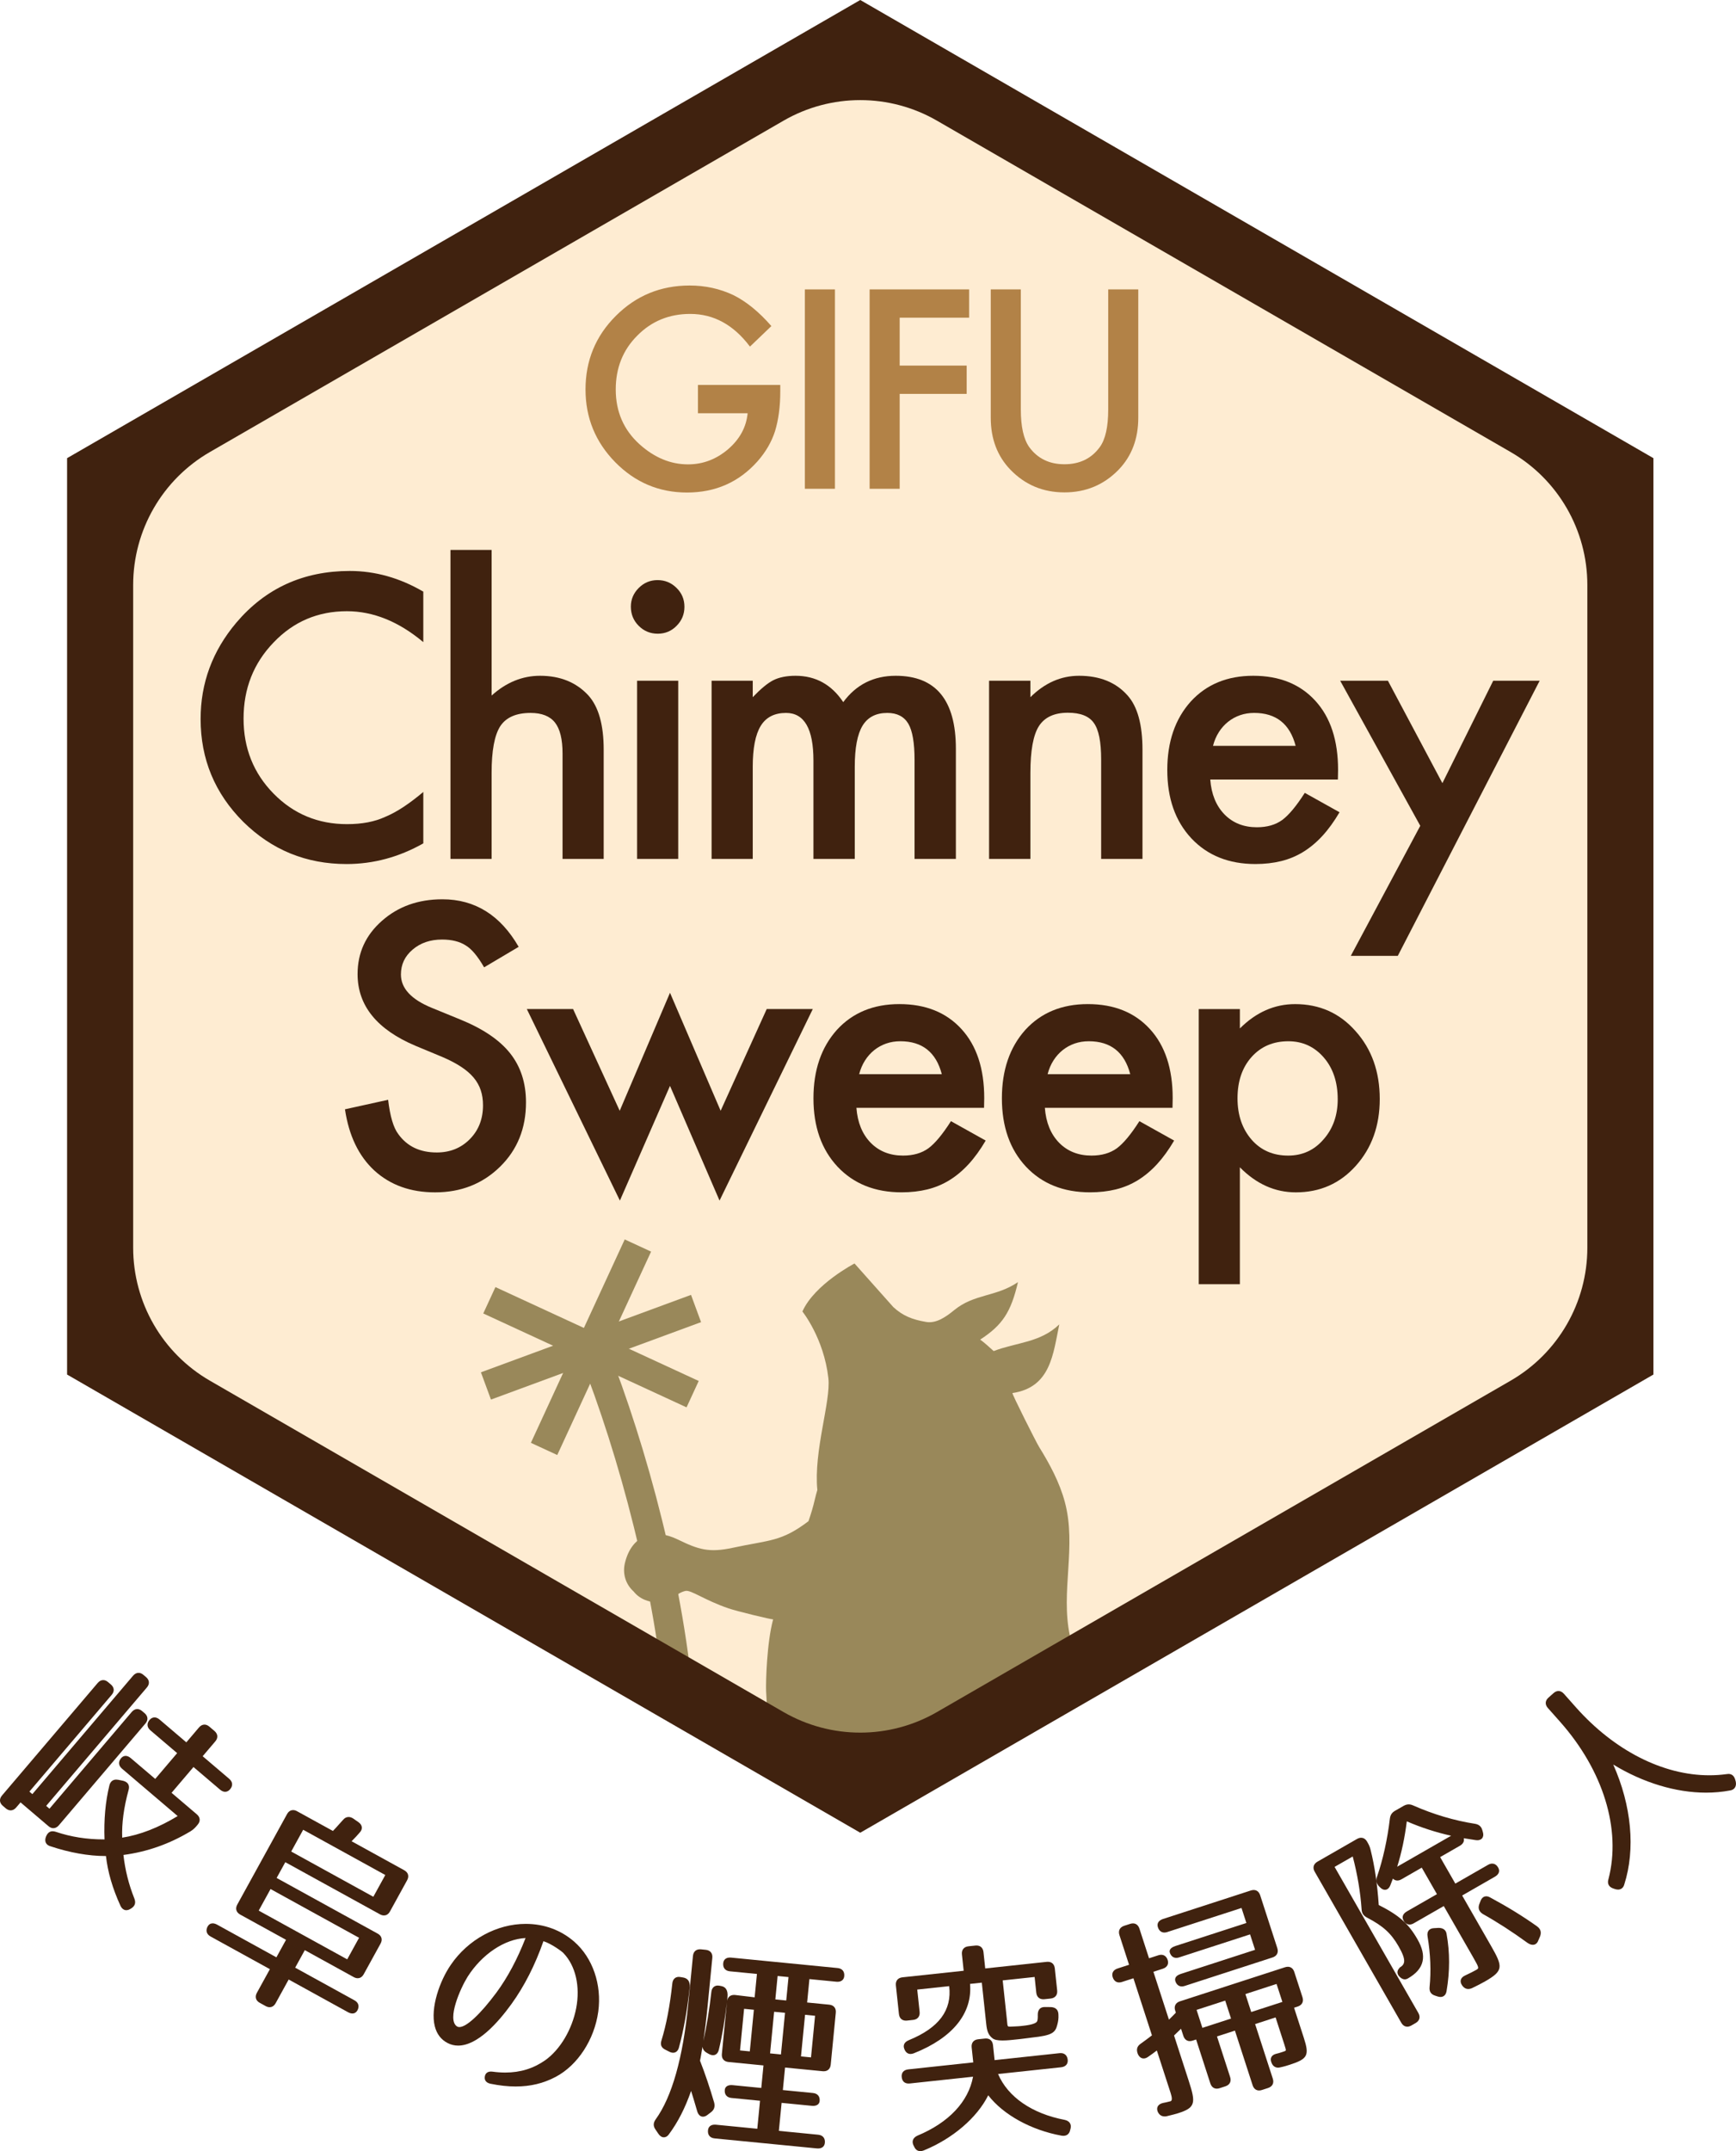 <?xml version="1.0" encoding="UTF-8"?>
<svg id="_レイヤー_1" data-name="レイヤー 1" xmlns="http://www.w3.org/2000/svg" xmlns:xlink="http://www.w3.org/1999/xlink" viewBox="0 0 211.16 261.52">
  <defs>
    <style>
      .cls-1 {
        clip-path: url(#clippath);
      }

      .cls-2 {
        fill: none;
        stroke: #99885a;
        stroke-miterlimit: 10;
        stroke-width: 3.532px;
      }

      .cls-3 {
        fill: #feecd2;
      }

      .cls-4 {
        fill: #99885a;
      }

      .cls-5 {
        fill: #b28247;
      }

      .cls-6 {
        fill: #40220f;
      }
    </style>
    <clipPath id="clippath">
      <polygon class="cls-3" points="12.178 58.022 12.178 164.786 104.637 218.167 197.097 164.786 197.097 58.022 104.637 4.641 12.178 58.022"/>
    </clipPath>
  </defs>
  <g>
    <polygon class="cls-3" points="12.178 58.022 12.178 164.786 104.637 218.167 197.097 164.786 197.097 58.022 104.637 4.641 12.178 58.022"/>
    <g class="cls-1">
      <g>
        <path class="cls-4" d="m114.709,229.73c1.332.016,2.666-.045,3.984-.151,4.027-.322,8.258-.771,11.441-3.53,3.498-3.031,4.64-8.086,4.154-12.688-.533-5.046-3.094-9.568-4.149-14.489-1.159-5.408.838-10.845-.615-16.266-.643-2.399-1.831-4.601-3.133-6.7-.347-.559-3.357-6.533-3.241-6.55,4.651-.684,4.944-4.73,5.698-8.348-2.309,2.23-5.17,2.168-7.982,3.244-.447-.402-1.192-1.089-1.641-1.394,2.709-1.761,3.74-3.328,4.597-6.986-2.677,1.816-5.312,1.394-7.775,3.416-1.004.824-2.175,1.633-3.395,1.424-1.704-.289-2.855-.757-3.99-1.806l-4.722-5.301s-4.866,2.525-6.339,5.837c0,0,2.608,3.224,3.159,8.107.318,2.815-1.807,8.836-1.342,13.594-.117.396-.223.78-.303,1.137-.202.892-.472,1.775-.774,2.653-3.325,2.525-4.718,2.266-9.214,3.235-2.875.62-4.154.225-6.672-1.004-2.974-1.452-5.622-.527-6.441,2.848-.311,1.28.074,2.587,1.062,3.472.663.847,1.785,1.365,3.133,1.316,1.371-.052,2.07-1.164,3.183-1.39.664-.134,2.338,1.14,5.227,2.125,1.047.357,5.284,1.381,5.422,1.333-.772,2.854-.899,7.622-.855,8.732.149,3.726.777,7.458,2.168,10.931,1.954,4.879,5.531,9.242,10.317,11.413,2.847,1.292,5.937,1.747,9.038,1.785Z"/>
        <path class="cls-4" d="m106.895,223.605c-.81,3.602,1.704,8.736.867,12.157-.496,2.027-1.862,3.757-2.121,5.804,1.109-.401,2.388-.799,3.529-1.269.004.526.198,1.128.2,1.661,1.605-1.134,7.062-5.464,5.984-7.875-.236-.527-1.07-.629-1.363-1.119-.436-.737-.267-2.89-.239-3.655.056-1.455.212-3.034.504-4.538"/>
        <path class="cls-4" d="m119.717,222.223c-.546,3.651,2.334,8.589,1.747,12.062-.348,2.058-1.584,3.883-1.694,5.943,1.077-.48,2.323-.97,3.428-1.522.043.525.279,1.111.32,1.642,1.518-1.247,6.646-5.963,5.396-8.289-.273-.508-1.113-.549-1.441-1.017-.489-.704-.476-2.863-.503-3.628-.05-1.455-.009-3.041.173-4.563"/>
      </g>
      <path class="cls-2" d="m82.701,208.324c-1.149-15.081-5.749-32.005-10.488-43.972"/>
      <g>
        <line class="cls-2" x1="59.108" y1="168.491" x2="84.663" y2="159.077"/>
        <line class="cls-2" x1="59.522" y1="158.077" x2="84.249" y2="169.491"/>
        <line class="cls-2" x1="77.592" y1="151.421" x2="66.179" y2="176.148"/>
      </g>
    </g>
  </g>
  <path class="cls-6" d="m104.638,222.808L8.16,167.105V55.7L104.638,0l96.478,55.7v111.405l-96.478,55.703Zm-79.109-54.957l69.777,40.286c5.775,3.334,12.889,3.334,18.663,0l69.777-40.286c5.775-3.334,9.332-9.495,9.332-16.163v-80.571c0-6.668-3.557-12.829-9.332-16.163L113.969,14.671c-5.774-3.334-12.888-3.334-18.663,0L25.53,54.954c-5.775,3.334-9.332,9.495-9.332,16.163v80.571c0,6.668,3.557,12.829,9.332,16.163Z"/>
  <g>
    <path class="cls-6" d="m51.489,71.927v6.138c-2.996-2.507-6.095-3.759-9.297-3.759-3.528,0-6.502,1.268-8.918,3.804-2.432,2.52-3.648,5.604-3.648,9.251,0,3.604,1.216,6.643,3.648,9.118,2.432,2.477,5.412,3.714,8.94,3.714,1.824,0,3.373-.296,4.648-.889.713-.296,1.451-.698,2.214-1.201.763-.505,1.568-1.113,2.414-1.824v6.25c-2.967,1.676-6.079,2.513-9.342,2.513-4.907,0-9.095-1.712-12.565-5.137-3.455-3.456-5.182-7.621-5.182-12.5,0-4.374,1.445-8.272,4.336-11.699,3.559-4.195,8.162-6.293,13.812-6.293,3.084,0,6.064.837,8.941,2.513Z"/>
    <path class="cls-6" d="m54.793,66.855h5.004v17.704c1.78-1.602,3.743-2.403,5.893-2.403,2.446,0,4.403.794,5.871,2.381,1.246,1.378,1.869,3.58,1.869,6.605v13.277h-5.004v-12.81c0-1.735-.308-2.991-.923-3.769s-1.604-1.168-2.968-1.168c-1.75,0-2.98.541-3.692,1.623-.698,1.099-1.046,2.98-1.046,5.65v10.474h-5.004v-37.564Z"/>
    <path class="cls-6" d="m76.735,73.749c0-.873.319-1.63.956-2.269.637-.636,1.402-.956,2.291-.956.904,0,1.676.32,2.314.956.637.624.956,1.387.956,2.291s-.319,1.676-.956,2.314c-.624.637-1.387.956-2.291.956s-1.676-.319-2.314-.956-.956-1.416-.956-2.336Zm5.761,9.008v21.661h-5.004v-21.661h5.004Z"/>
    <path class="cls-6" d="m86.556,82.757h5.004v2.002c.963-1.008,1.786-1.69,2.469-2.047.727-.37,1.638-.556,2.736-.556,2.446,0,4.381,1.068,5.804,3.203,1.573-2.134,3.7-3.203,6.384-3.203,4.877,0,7.316,2.958,7.316,8.874v13.389h-5.027v-12.031c0-2.076-.252-3.544-.756-4.403-.519-.875-1.371-1.313-2.557-1.313-1.38,0-2.384.519-3.015,1.557-.629,1.037-.944,2.706-.944,5.004v11.186h-5.027v-11.964c0-3.855-1.111-5.783-3.335-5.783-1.409,0-2.436.527-3.08,1.58-.646,1.053-.968,2.713-.968,4.982v11.186h-5.004v-21.661Z"/>
    <path class="cls-6" d="m120.307,82.757h5.027v2.002c1.749-1.735,3.721-2.603,5.916-2.603,2.52,0,4.484.794,5.893,2.381,1.216,1.349,1.824,3.551,1.824,6.605v13.277h-5.027v-12.099c0-2.134-.296-3.609-.889-4.426-.579-.83-1.631-1.246-3.159-1.246-1.661,0-2.839.55-3.535,1.645-.682,1.084-1.023,2.973-1.023,5.673v10.452h-5.027v-21.661Z"/>
    <path class="cls-6" d="m162.733,94.766h-15.523c.134,1.78.711,3.196,1.735,4.248,1.023,1.039,2.336,1.557,3.936,1.557,1.246,0,2.276-.296,3.092-.891.801-.593,1.712-1.69,2.736-3.29l4.226,2.357c-.653,1.113-1.342,2.066-2.069,2.858-.727.794-1.506,1.445-2.336,1.957s-1.726.885-2.691,1.123c-.963.238-2.009.357-3.135.357-3.232,0-5.826-1.039-7.785-3.115-1.957-2.09-2.935-4.863-2.935-8.317,0-3.425.949-6.197,2.848-8.317,1.912-2.091,4.448-3.137,7.606-3.137,3.187,0,5.709,1.016,7.561,3.047,1.84,2.017,2.758,4.812,2.758,8.384l-.022,1.178Zm-5.137-4.091c-.696-2.668-2.379-4.004-5.048-4.004-.608,0-1.18.093-1.712.277-.534.186-1.02.453-1.457.801-.438.35-.811.768-1.123,1.258s-.55,1.044-.711,1.668h10.052Z"/>
    <path class="cls-6" d="m172.756,100.394l-9.742-17.637h5.806l6.627,12.453,6.183-12.453h5.649l-17.258,33.45h-5.716l8.452-15.813Z"/>
    <path class="cls-6" d="m63.089,115.11l-4.203,2.491c-.786-1.363-1.535-2.253-2.246-2.668-.742-.474-1.699-.711-2.868-.711-1.438,0-2.632.408-3.582,1.223-.949.801-1.423,1.809-1.423,3.025,0,1.676,1.246,3.025,3.737,4.048l3.425,1.401c2.787,1.127,4.825,2.501,6.116,4.126,1.29,1.623,1.935,3.614,1.935,5.971,0,3.158-1.053,5.768-3.158,7.828-2.121,2.076-4.753,3.113-7.895,3.113-2.98,0-5.442-.88-7.384-2.646-1.912-1.764-3.106-4.248-3.582-7.451l5.249-1.156c.238,2.017.653,3.411,1.246,4.181,1.068,1.483,2.624,2.224,4.67,2.224,1.616,0,2.958-.541,4.026-1.623s1.6-2.455,1.6-4.116c0-.667-.091-1.278-.277-1.835s-.475-1.066-.868-1.535c-.393-.465-.899-.903-1.523-1.311-.622-.408-1.364-.798-2.224-1.168l-3.313-1.378c-4.701-1.986-7.051-4.892-7.051-8.719,0-2.581.985-4.737,2.958-6.472,1.973-1.749,4.426-2.624,7.361-2.624,3.959,0,7.051,1.928,9.275,5.781Z"/>
    <path class="cls-6" d="m69.708,122.672l5.671,12.366,6.117-14.345,6.16,14.345,5.604-12.366h5.604l-11.342,23.284-6.026-13.944-6.095,13.944-11.32-23.284h5.626Z"/>
    <path class="cls-6" d="m119.694,134.681h-15.523c.134,1.78.711,3.196,1.735,4.248,1.023,1.037,2.336,1.557,3.936,1.557,1.246,0,2.276-.298,3.092-.891.801-.593,1.712-1.69,2.736-3.292l4.226,2.358c-.653,1.111-1.342,2.066-2.069,2.858s-1.506,1.445-2.336,1.957-1.726.885-2.691,1.123c-.963.236-2.009.355-3.135.355-3.232,0-5.826-1.037-7.785-3.113-1.957-2.09-2.935-4.863-2.935-8.317,0-3.425.949-6.197,2.848-8.317,1.912-2.091,4.448-3.137,7.606-3.137,3.187,0,5.709,1.016,7.561,3.047,1.84,2.017,2.758,4.812,2.758,8.384l-.022,1.178Zm-5.137-4.091c-.696-2.668-2.379-4.004-5.048-4.004-.608,0-1.18.093-1.712.277-.534.186-1.02.453-1.457.801-.438.35-.811.768-1.123,1.258s-.55,1.044-.711,1.668h10.052Z"/>
    <path class="cls-6" d="m142.616,134.681h-15.524c.134,1.78.711,3.196,1.735,4.248,1.023,1.037,2.336,1.557,3.936,1.557,1.246,0,2.276-.298,3.092-.891.801-.593,1.712-1.69,2.736-3.292l4.227,2.358c-.653,1.111-1.342,2.066-2.07,2.858-.727.792-1.506,1.445-2.336,1.957s-1.726.885-2.691,1.123c-.963.236-2.009.355-3.135.355-3.232,0-5.826-1.037-7.785-3.113-1.957-2.09-2.935-4.863-2.935-8.317,0-3.425.949-6.197,2.848-8.317,1.912-2.091,4.448-3.137,7.606-3.137,3.187,0,5.709,1.016,7.561,3.047,1.841,2.017,2.759,4.812,2.759,8.384l-.022,1.178Zm-5.138-4.091c-.696-2.668-2.379-4.004-5.048-4.004-.608,0-1.18.093-1.712.277-.534.186-1.02.453-1.457.801-.438.35-.811.768-1.123,1.258s-.55,1.044-.711,1.668h10.052Z"/>
    <path class="cls-6" d="m150.814,156.121h-5.004v-33.448h5.004v2.357c1.973-1.971,4.21-2.958,6.717-2.958,2.98,0,5.433,1.097,7.361,3.292,1.957,2.179,2.935,4.93,2.935,8.25,0,3.247-.972,5.954-2.913,8.119-1.928,2.15-4.358,3.223-7.296,3.223-2.534,0-4.803-1.015-6.805-3.046v14.211Zm11.899-22.485c0-2.074-.563-3.766-1.69-5.07-1.142-1.32-2.581-1.979-4.315-1.979-1.838,0-3.328.637-4.47,1.912-1.142,1.277-1.712,2.951-1.712,5.027,0,2.031.57,3.706,1.712,5.025,1.127,1.29,2.61,1.936,4.448,1.936,1.735,0,3.166-.653,4.293-1.959,1.156-1.304,1.735-2.935,1.735-4.892Z"/>
  </g>
  <g>
    <path class="cls-5" d="m84.894,46.799h10.016v.801c0,1.821-.215,3.433-.644,4.836-.419,1.297-1.125,2.512-2.119,3.642-2.252,2.534-5.113,3.8-8.588,3.8-3.39,0-6.295-1.225-8.713-3.675-2.417-2.46-3.626-5.411-3.626-8.855,0-3.516,1.23-6.498,3.69-8.948,2.458-2.46,5.452-3.69,8.979-3.69,1.895,0,3.664.388,5.308,1.163,1.569.773,3.113,2.031,4.631,3.768l-2.606,2.496c-1.988-2.648-4.412-3.973-7.268-3.973-2.565,0-4.715.885-6.453,2.653-1.736,1.738-2.605,3.916-2.605,6.531,0,2.701.968,4.925,2.904,6.672,1.811,1.623,3.773,2.434,5.887,2.434,1.8,0,3.416-.606,4.851-1.821,1.433-1.225,2.234-2.691,2.401-4.396h-6.043v-3.439Z"/>
    <path class="cls-5" d="m101.559,35.183v24.239h-3.657v-24.239h3.657Z"/>
    <path class="cls-5" d="m117.88,38.621h-8.446v5.823h8.148v3.439h-8.148v11.539h-3.657v-24.239h12.104v3.439Z"/>
    <path class="cls-5" d="m124.168,35.183v14.6c0,2.083.341,3.606,1.022,4.569,1.015,1.392,2.443,2.088,4.284,2.088,1.854,0,3.287-.696,4.302-2.088.68-.932,1.022-2.455,1.022-4.569v-14.6h3.657v15.604c0,2.555-.796,4.658-2.386,6.312-1.79,1.842-3.988,2.762-6.595,2.762-2.605,0-4.798-.92-6.577-2.762-1.59-1.654-2.386-3.757-2.386-6.312v-15.604h3.657Z"/>
  </g>
  <g>
    <path class="cls-6" d="m15.372,232.227c-.297,0-.551-.188-.714-.526-.967-2.112-1.561-4.15-1.768-6.061h-.073c-2.046,0-4.356-.41-6.681-1.187-.258-.07-.452-.213-.552-.411-.105-.206-.104-.462.002-.739.221-.571.56-.674.812-.674.117,0,.245.021.381.065,1.85.623,3.763.926,5.851.926l.082-.001c-.088-2.397.111-4.605.594-6.565.112-.455.407-.705.831-.705.078,0,.162.009.251.025l.6.123c.3.081.502.221.611.415.108.194.12.437.036.722-.577,2.097-.837,4.039-.773,5.774,2.148-.331,4.417-1.214,6.748-2.626l-6.778-5.767c-.429-.366-.467-.842-.103-1.271.155-.182.345-.277.551-.277s.419.094.635.278l2.965,2.522,2.667-3.136-3.251-2.768c-.214-.182-.332-.387-.35-.61-.018-.224.065-.445.247-.659.17-.2.377-.306.6-.306.206,0,.415.089.621.265l3.25,2.767,1.534-1.805c.197-.23.428-.352.669-.352.204,0,.407.084.602.251l.612.52c.43.367.468.843.103,1.272l-1.534,1.801,3.231,2.75c.43.367.468.843.102,1.271-.17.199-.377.305-.598.305-.206,0-.415-.089-.62-.263l-3.231-2.75-2.667,3.135,3.067,2.61c.214.183.333.389.351.612s-.065.445-.248.659l-.138.163c-.207.242-.392.424-.728.637-2.593,1.55-5.263,2.489-8.159,2.874.213,1.863.648,3.595,1.327,5.289.203.516.086.906-.356,1.195-.254.167-.435.23-.609.23Zm-8.878-9.969c-.204,0-.407-.084-.602-.251l-3.394-2.888-.527.619c-.196.23-.428.353-.67.353-.204,0-.406-.084-.602-.249l-.347-.297c-.214-.182-.333-.388-.351-.61-.018-.224.065-.445.248-.66l11.633-13.671c.196-.23.427-.353.669-.353.204,0,.407.084.602.251l.326.276c.215.184.333.39.351.613.018.224-.066.445-.249.659l-10.005,11.759.36.307,12.246-14.392c.196-.23.428-.353.669-.353.205,0,.407.085.603.252l.305.259c.215.183.333.388.351.611.018.224-.065.446-.248.661l-12.246,14.391.401.342,10.006-11.76c.197-.23.428-.353.669-.353.204,0,.407.085.603.252l.285.241c.215.183.333.389.351.612.018.223-.066.445-.249.66l-10.521,12.364c-.197.23-.428.353-.67.353Z"/>
    <path class="cls-6" d="m42.866,244.784c-.166,0-.347-.054-.539-.159l-7.214-3.972-1.58,2.872c-.226.408-.525.494-.737.494-.156,0-.32-.047-.488-.139l-.706-.39c-.246-.134-.403-.312-.465-.526-.063-.216-.025-.45.111-.697l1.58-2.872-7.213-3.97c-.494-.274-.627-.732-.355-1.226.133-.241.349-.374.607-.374.167,0,.348.053.54.159l7.213,3.972,1.171-2.129-5.57-3.065c-.495-.274-.628-.732-.356-1.226l6.046-10.984c.225-.41.524-.496.736-.496.157,0,.322.047.49.141l4.358,2.398c.203-.207.436-.467.704-.766l.515-.571c.193-.239.427-.363.688-.363.176,0,.359.059.543.174l.647.45c.251.174.396.39.418.624.022.225-.071.451-.269.654-.254.308-.528.588-.796.861l-.18.186,6.398,3.522c.495.273.627.731.354,1.226l-2.079,3.779c-.225.408-.525.494-.736.494-.157,0-.322-.047-.49-.14l-11.509-6.335-1.055,1.917,12.283,6.762c.248.136.404.314.467.529s.025.448-.111.695l-2.041,3.709c-.226.409-.525.495-.737.495-.156,0-.321-.047-.489-.14l-5.945-3.273-1.171,2.129,7.213,3.97c.493.271.626.729.356,1.225-.134.242-.351.375-.609.375Zm-.633-6.582l1.442-2.622-10.766-5.926-1.442,2.621,10.766,5.927Zm3.178-7.609l1.456-2.645-9.99-5.5-1.456,2.646,9.99,5.499Z"/>
    <path class="cls-6" d="m62.735,253.658c-.968,0-1.984-.111-3.104-.34-.637-.154-.709-.561-.659-.874.064-.388.33-.602.749-.602.058,0,.118.004.182.012.536.072,1.058.109,1.553.109,1.843,0,3.442-.495,4.886-1.513,1.799-1.294,3.233-3.707,3.74-6.297.513-2.663-.066-5.173-1.548-6.711-.152-.179-1.444-1.137-2.432-1.449-1.012,2.896-2.32,5.465-3.887,7.635-1.667,2.308-4.147,5.059-6.49,5.059h-0c-.448,0-.876-.104-1.274-.309-.8-.409-1.328-1.098-1.566-2.046-.557-2.217.593-5.505,1.957-7.475,2.095-3.063,5.585-4.968,9.107-4.968,2.229,0,4.268.747,5.894,2.16,2.251,1.965,3.373,5.226,2.927,8.509-.469,3.399-2.499,6.511-5.169,7.926-1.484.789-3.076,1.173-4.865,1.173Zm1.193-18.048c-2.551.129-5.295,1.954-7.049,4.707-.887,1.414-2.527,5.158-1.318,6.021.09.063.195.095.319.095h0c.867,0,2.548-1.564,4.499-4.186,1.357-1.839,2.551-4.071,3.548-6.638Z"/>
    <path class="cls-6" d="m99.358,261.186l-12.429-1.216c-.281-.027-.497-.13-.639-.303-.142-.174-.2-.404-.172-.685.042-.435.341-.684.821-.684.048,0,.099.002.151.007l5.024.492.333-3.404-3.477-.341c-.282-.028-.497-.131-.639-.305-.142-.173-.199-.402-.171-.682.035-.362.331-.579.79-.579.055,0,.112.003.172.009l3.477.341.268-2.738-4.25-.416c-.282-.028-.497-.131-.639-.305-.142-.173-.199-.402-.171-.683l.612-6.266c-.257,2.191-.597,4.184-.99,5.794-.104.401-.358.631-.696.631-.157,0-.326-.049-.504-.146l-.231-.13c-.34-.191-.521-.441-.548-.758-.175,1.107-.299,1.696-.302,1.708.629,1.601,1.196,3.298,1.726,5.104.115.502-.01.866-.392,1.155l-.437.334c-.182.139-.363.209-.538.209-.315,0-.566-.228-.69-.625l-.099-.335c-.242-.821-.454-1.542-.655-2.173-.729,2.086-1.611,3.811-2.69,5.261-.218.313-.458.38-.621.38-.248,0-.487-.154-.673-.436l-.352-.52c-.284-.408-.277-.796.022-1.22,1.989-2.751,3.323-7.47,3.966-14.025l.572-5.842c.05-.519.363-.816.859-.816.041,0,.083.002.127.006l.561.056c.279.027.493.128.636.301.143.174.201.403.174.685l-.572,5.842c-.171,1.745-.356,3.176-.515,4.257.394-1.743.743-3.885.967-5.938.048-.501.344-.802.791-.802.075,0,.154.009.235.026l.236.05c.375.081.801.382.704,1.352-.016.149-.033.298-.05.444.078-.465.383-.729.848-.729.041,0,.083.002.126.006l2.378.284.279-2.842-3.289-.321c-.281-.028-.496-.13-.638-.303-.143-.174-.201-.404-.173-.684.042-.436.34-.686.82-.686.048,0,.099.003.152.008l12.938,1.267c.562.055.864.424.81.986-.043.436-.343.685-.821.686-.048,0-.098-.003-.151-.008l-3.264-.32-.278,2.845,2.675.263c.282.027.497.13.639.303.142.174.2.404.172.685l-.615,6.294c-.052.52-.365.816-.858.816-.041,0-.083-.002-.127-.006l-4.571-.447-.268,2.737,3.663.359c.281.027.497.13.639.303.142.174.2.404.172.685-.036.361-.331.577-.789.577-.055,0-.113-.003-.174-.009l-3.663-.357-.334,3.404,4.784.468c.562.057.865.425.811.985-.043.436-.342.686-.82.686-.049,0-.101-.003-.154-.008Zm-.711-11.066l.494-5.059-1.217-.119-.496,5.059,1.219.119Zm-3.655-.356l.496-5.061-1.326-.129-.494,5.059,1.324.131Zm-3.789-.373l.496-5.058-1.191-.117-.496,5.06,1.191.115Zm4.431-6.189l.278-2.846-1.326-.13-.277,2.845,1.324.131Zm-13.758,6.353c-.145,0-.301-.042-.463-.124l-.462-.234c-.503-.234-.67-.618-.492-1.141.59-1.915,1.022-4.181,1.319-6.921.049-.502.345-.802.792-.802.075,0,.153.008.234.025l.339.06c.39.082.832.354.75,1.194-.302,2.795-.73,5.184-1.309,7.304-.106.405-.365.639-.71.639Z"/>
    <path class="cls-6" d="m111.949,261.52c-.241,0-.569-.1-.768-.576l-.062-.116c-.118-.247-.14-.472-.066-.674.079-.216.262-.392.545-.521,3.807-1.585,6.197-4.123,6.76-7.165l-7.687.823c-.054.005-.104.008-.153.008-.485,0-.783-.277-.838-.782-.027-.258.026-.471.158-.634.14-.172.358-.275.649-.306l7.896-.847-.194-1.82c-.03-.28.026-.511.166-.686.141-.174.354-.278.635-.309l.801-.084c.048-.005.095-.008.141-.008.485,0,.796.295.852.808l.195,1.822,7.896-.846c.049-.005.097-.008.142-.008.487,0,.798.295.854.809.053.512-.251.854-.811.914l-7.659.819c1.19,2.79,4.126,4.816,8.091,5.573.308.067.523.199.646.395.114.182.141.406.079.668l-.04.146c-.085.468-.382.733-.835.733-.067,0-.139-.006-.215-.019-3.702-.67-7.092-2.541-8.923-4.908-1.351,2.721-4.327,5.272-7.836,6.701-.148.059-.288.088-.418.088Zm-1.189-11.815c-.359,0-.633-.226-.771-.637-.101-.263-.16-.756.589-1.054,3.632-1.489,5.229-3.635,4.878-6.555l-3.887.416.289,2.699c.03.281-.026.513-.167.687-.141.175-.354.277-.634.307l-.719.078c-.049.005-.096.008-.142.008-.486,0-.798-.295-.854-.81l-.37-3.464c-.03-.28.026-.511.167-.686.141-.174.354-.277.635-.308l7.443-.797-.212-1.982c-.03-.279.026-.51.167-.684.141-.175.354-.278.635-.309l.826-.088c.048-.005.096-.008.141-.008.486,0,.797.295.853.808l.211,1.982,7.47-.801c.049-.005.097-.008.142-.008.487,0,.798.295.854.81l.284,2.666c.03.279-.026.509-.166.684-.141.174-.354.278-.634.309l-.746.08c-.049.005-.095.007-.14.007-.487,0-.799-.294-.854-.808l-.202-1.901-3.883.415.51,4.752.027.296c.05.561.061.577.366.577.051,0,.566-.027.566-.027.303-.015.534-.025.724-.047.607-.063,1.799-.189,1.993-.575.066-.126.093-.394.081-.798-.002-.318.079-.56.24-.722.146-.146.348-.219.6-.219l.766.008c.594.033.905.355.908.932.021.443-.019.782-.147,1.242-.237.957-.666,1.274-3.051,1.528-.11.012-.244.03-.401.053-.257.035-.575.079-.956.12l-.366.04c-.644.071-1.31.146-1.879.146-.604,0-.99-.084-1.213-.264-.53-.402-.683-.928-.766-1.697l-.542-5.072-1.432.153c.307,3.572-2.114,6.563-6.836,8.435-.138.055-.271.082-.395.082Z"/>
    <path class="cls-6" d="m141.656,257.296c-.4,0-.697-.218-.857-.631-.075-.23-.062-.438.037-.607.114-.198.341-.338.655-.404.251-.044.422-.087.593-.13l.271-.066c.087-.023.122-.072.14-.105.124-.232-.058-.777-.219-1.258l-1.563-4.815c-.318.247-.673.507-1.064.776-.182.129-.363.195-.538.195-.301,0-.553-.194-.71-.547-.211-.546-.097-.931.33-1.234.498-.349.924-.675,1.273-.942l.113-.087-2.251-6.941-1.385.449c-.122.04-.24.06-.35.06-.374,0-.653-.227-.786-.64-.074-.228-.064-.443.026-.622.103-.2.297-.347.578-.438l1.385-.449-1.168-3.603c-.175-.536.042-.962.58-1.138l.714-.23c.121-.039.238-.06.348-.06.374,0,.654.228.789.64l1.168,3.603,1.131-.367c.121-.039.238-.059.348-.059.375,0,.654.227.788.639.159.489-.066.886-.604,1.062l-1.131.365,1.889,5.82c.31-.299.588-.586.841-.847l-.079-.247c-.087-.267-.079-.504.023-.703.102-.199.289-.345.557-.432l12.771-4.14c.122-.04.24-.06.351-.06.374,0,.653.227.786.64l.992,3.059c.173.536-.044.961-.58,1.137l-.442.143,1.193,3.68c.686,2.119.463,2.544-1.7,3.246-.22.071-.677.221-1.178.324-.086.022-.177.035-.264.035-.383,0-.68-.241-.815-.66-.09-.232-.091-.445.002-.625.098-.188.295-.325.57-.396.236-.05.437-.114.661-.187l.104-.033c.216-.069.386-.124.416-.182.041-.08-.046-.348-.178-.752l-1.059-3.271-2.49.808,2.151,6.636c.174.536-.043.962-.58,1.138l-.738.239c-.122.039-.239.06-.349.06-.375,0-.655-.228-.789-.64l-2.151-6.636-2.183.707,1.597,4.929c.087.268.08.505-.021.704-.103.2-.29.345-.559.432l-.688.224c-.121.039-.238.06-.348.06-.374,0-.654-.228-.79-.639l-1.729-5.338-.417.136c-.122.039-.239.06-.349.06-.374,0-.653-.228-.787-.64l-.281-.864-.85.822,1.78,5.494c.461,1.419.651,2.191.487,2.741-.176.595-.755.885-1.76,1.21-.258.084-.729.209-1.387.365-.099.021-.188.03-.273.03Zm4.598-10.766l3.483-1.13-.707-2.183-3.483,1.129.707,2.184Zm5.94-1.926l3.79-1.228-.709-2.184-3.789,1.228.708,2.184Zm-8.438-3.11c-.374,0-.654-.228-.789-.64-.072-.227-.083-.642.663-.883l9.032-2.928-.609-1.878-8.624,2.797c-.122.039-.239.06-.349.06-.374,0-.653-.228-.787-.64-.063-.197-.059-.562.688-.806l8.624-2.796-.593-1.826-9.032,2.928c-.121.039-.238.06-.348.06-.375,0-.654-.228-.787-.64-.15-.464.076-.831.621-1.01l10.679-3.463c.122-.039.239-.059.349-.059.375,0,.655.227.789.639l2.083,6.425c.172.537-.045.962-.58,1.137l-10.682,3.463c-.121.039-.238.06-.348.06Z"/>
    <path class="cls-6" d="m171.174,246.388c-.206,0-.501-.084-.729-.482l-10.525-18.353c-.141-.242-.183-.476-.124-.692.059-.216.213-.397.458-.537l4.808-2.759c.172-.098.34-.147.5-.147.207,0,.502.083.73.481l.079.14c.156.273.265.508.354.897.487,1.957.809,4.137.98,6.659,2.473,1.249,3.624,2.27,4.71,4.167.594,1.033.796,1.916.618,2.696-.186.81-.771,1.487-1.792,2.072-.119.068-.241.103-.365.103-.252,0-.498-.142-.731-.421-.138-.181-.188-.37-.152-.555.029-.145.11-.28.24-.402l-.018-.03c.713-.409.88-.904-.098-2.61-.91-1.585-1.875-2.464-3.825-3.483-.442-.23-.643-.527-.67-.993-.144-2.093-.508-4.26-1.081-6.443l-2.206,1.266,10.186,17.756c.281.489.156.949-.334,1.23l-.512.293c-.172.099-.34.148-.501.148Zm4.044-3.613c-.108,0-.227-.021-.352-.06l-.309-.102c-.504-.159-.723-.5-.668-1.04.194-1.948.112-4.016-.244-6.146-.054-.313-.008-.563.138-.742.142-.174.366-.268.666-.277,0,0,.536-.03.537-.03.569,0,.904.271.971.743.406,2.221.405,4.556-.003,6.933-.071.457-.34.721-.736.721Zm3.381-.967c-.211,0-.517-.081-.769-.467-.152-.233-.199-.456-.139-.66.064-.219.247-.397.542-.529.531-.244,1.029-.498,1.329-.669.356-.205.378-.217-.41-1.595l-3.537-6.165-3.654,2.096c-.172.099-.341.149-.502.149-.206,0-.5-.084-.73-.48-.242-.426-.096-.832.401-1.116l3.655-2.097-1.848-3.222-2.47,1.418c-.171.099-.34.148-.5.148-.153,0-.354-.046-.541-.231l-.301.781c-.189.503-.498.578-.665.578-.203,0-.413-.108-.606-.312l-.136-.133c-.314-.359-.379-.729-.214-1.171.71-2.045,1.262-4.545,1.555-7.036.057-.45.248-.737.638-.962l1.024-.586c.217-.124.422-.185.627-.185.166,0,.337.039.523.119,2.479,1.094,5.02,1.849,7.554,2.242.482.085.762.334.883.786l.06.212c.112.38.022.612-.073.74-.088.118-.264.258-.6.258-.058,0-.118-.004-.182-.013l-1.467-.23c.032.129.032.254,0,.374-.059.215-.217.397-.472.543l-2.4,1.377,1.848,3.222,3.98-2.283c.172-.099.34-.149.501-.149.207,0,.502.084.729.483.242.422.096.828-.401,1.113l-3.979,2.283,3.535,6.164c1.431,2.495,1.497,2.989-.747,4.276-.413.237-.999.539-1.606.828-.155.066-.3.1-.437.1Zm-7.481-20.383c-.255,2.016-.639,3.825-1.169,5.513l6.562-3.765c-1.823-.402-3.635-.989-5.393-1.748Zm15.328,15.01c-.202,0-.423-.082-.656-.244-1.861-1.354-3.688-2.532-5.43-3.506-.457-.288-.603-.696-.427-1.185l.138-.359c.185-.526.523-.605.709-.605.153,0,.319.05.493.149,2.108,1.135,4.025,2.316,5.695,3.509.426.315.545.708.365,1.202l-.215.5c-.12.344-.36.539-.673.539Z"/>
    <path class="cls-6" d="m196.81,229.719c-.122,0-.253-.023-.389-.07l-.204-.069c-.532-.183-.74-.594-.571-1.128,1.578-6.054-.629-13.22-5.907-19.16l-1.459-1.642c-.188-.211-.275-.432-.263-.655.014-.224.128-.432.339-.618l.6-.534c.197-.175.403-.264.612-.264.236,0,.465.117.661.339l1.459,1.644c4.667,5.251,10.583,8.263,16.231,8.263.71,0,1.42-.049,2.109-.144.071-.014.146-.021.217-.021.289,0,.667.124.825.715l.064.229c.057.303.014.557-.123.745-.127.176-.329.288-.587.323-.927.175-1.908.264-2.908.264-3.681,0-7.671-1.211-11.288-3.418,2.228,4.996,2.719,10.284,1.343,14.58-.103.394-.381.623-.762.623Z"/>
  </g>
</svg>